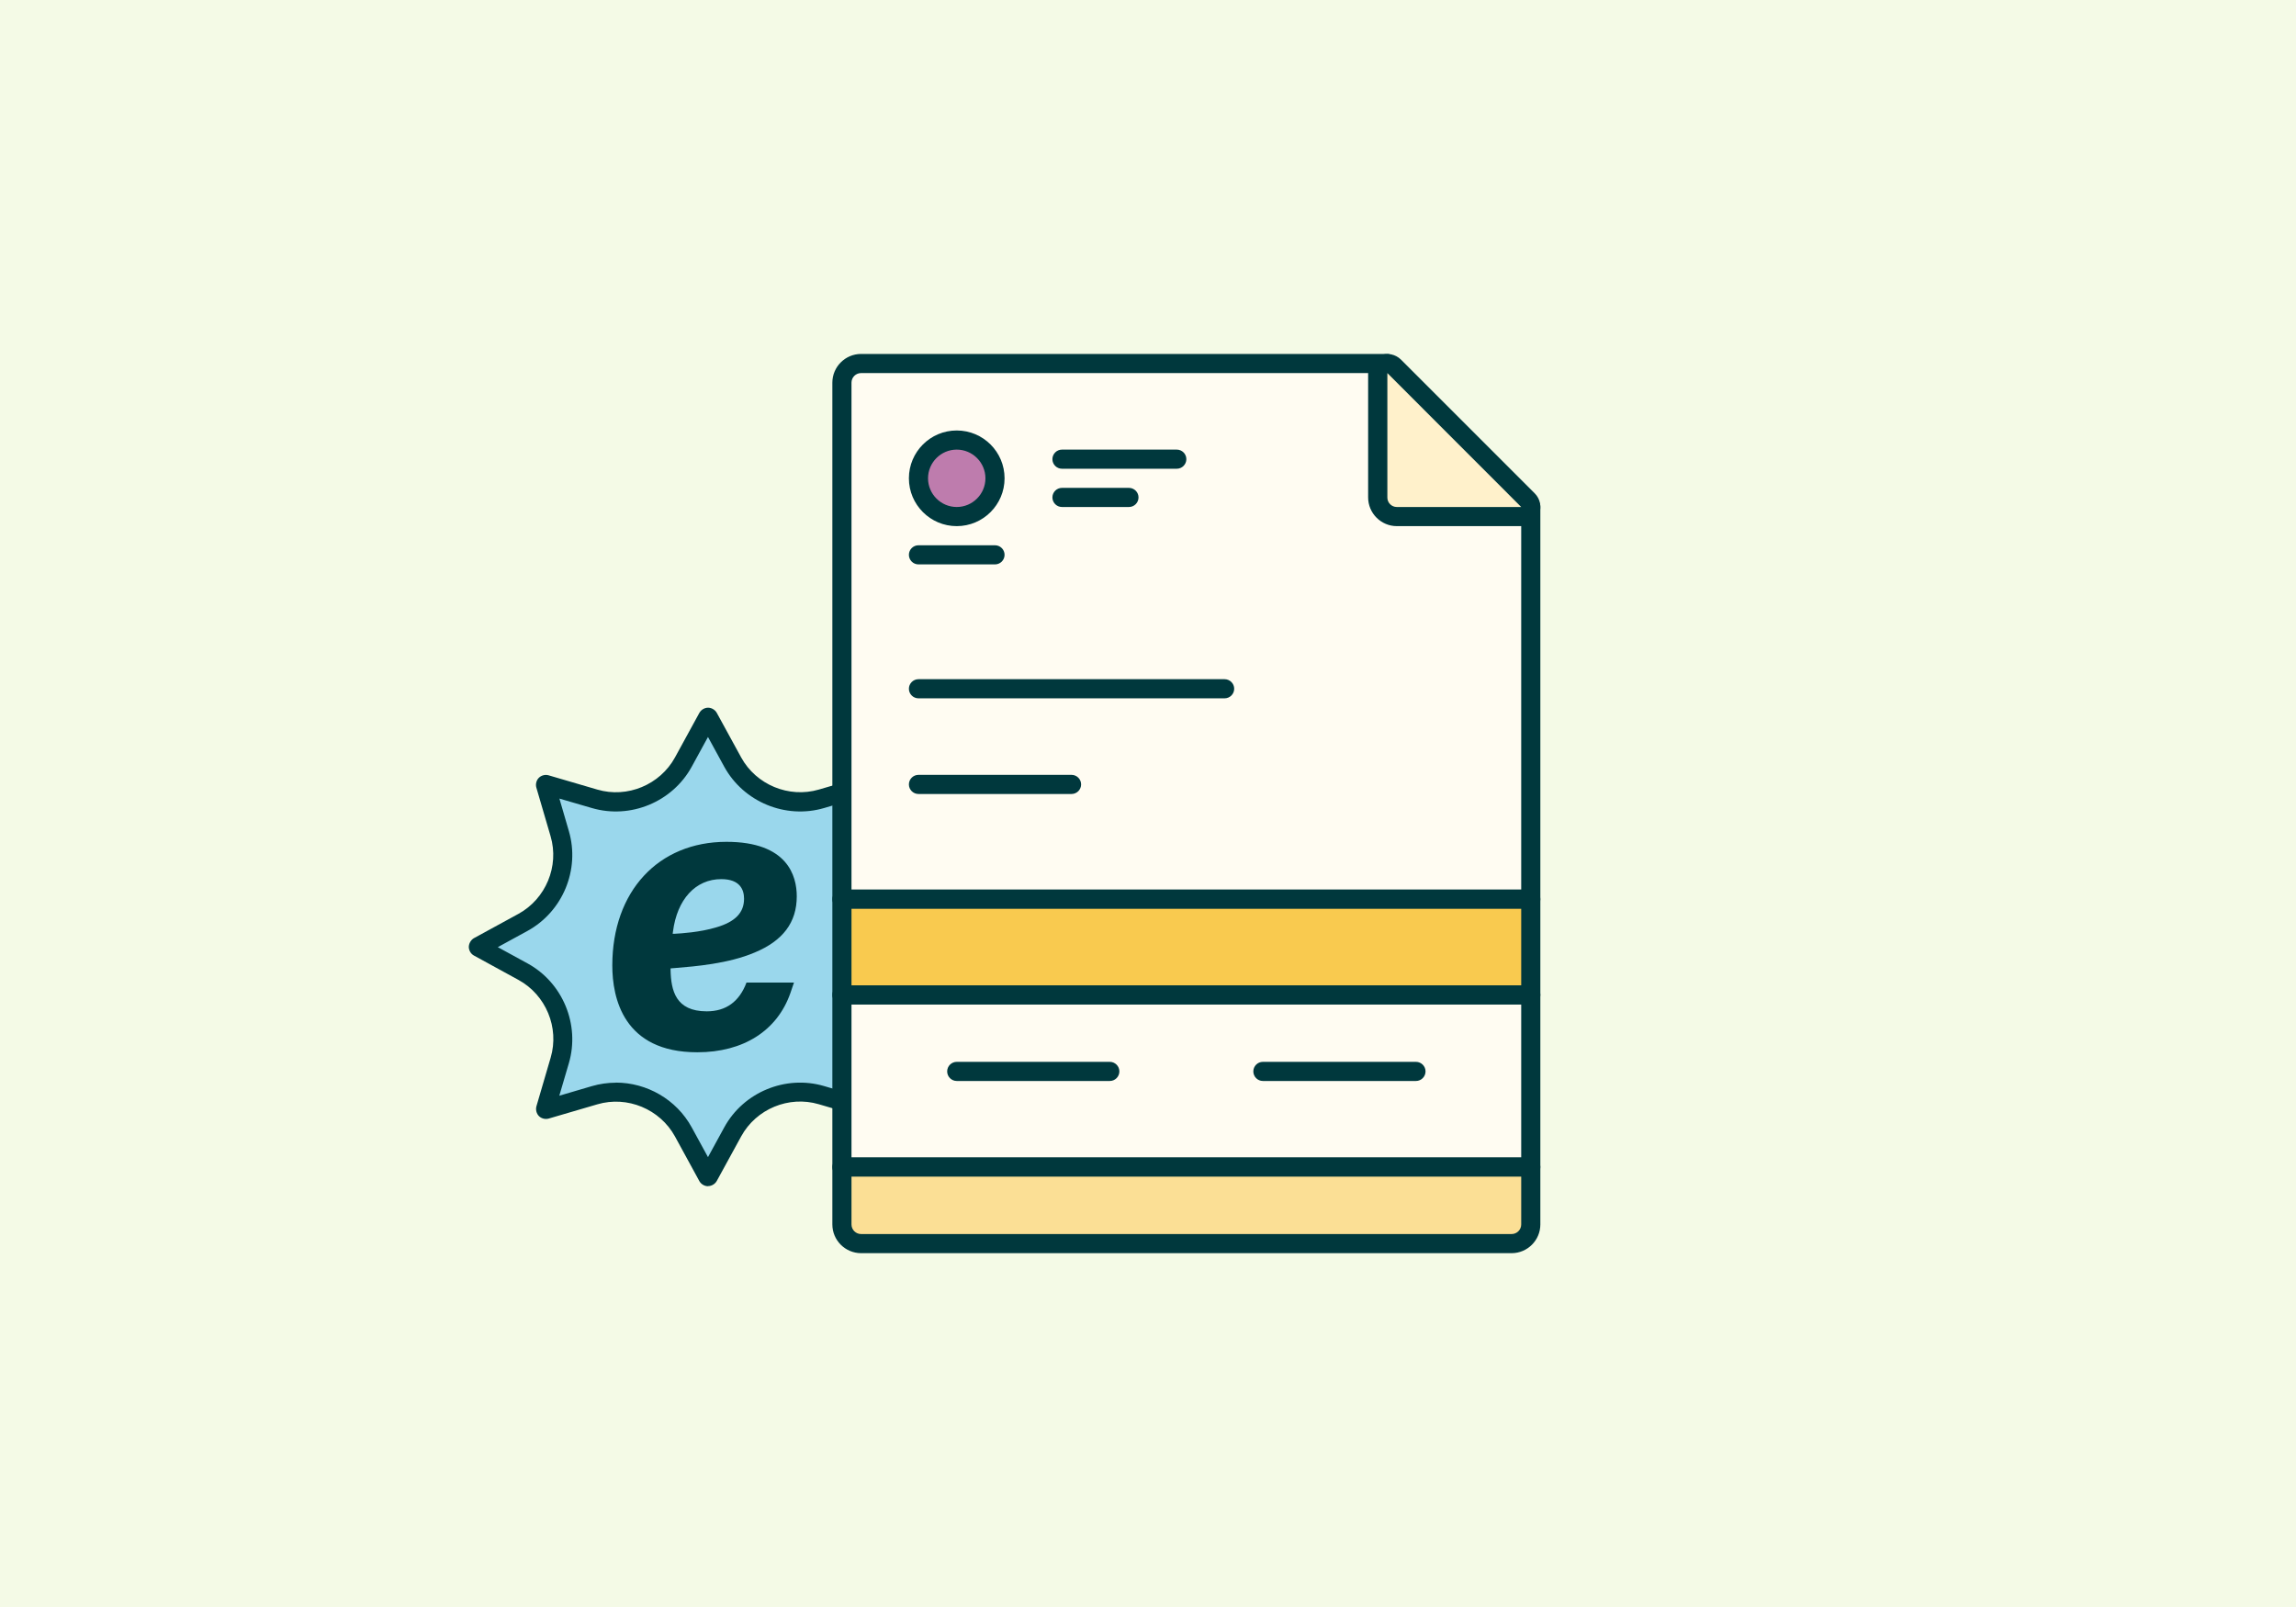 <?xml version="1.0" encoding="UTF-8" standalone="no"?>
<!DOCTYPE svg PUBLIC "-//W3C//DTD SVG 1.1//EN" "http://www.w3.org/Graphics/SVG/1.1/DTD/svg11.dtd">
<svg width="100%" height="100%" viewBox="0 0 500 350" version="1.1" xmlns="http://www.w3.org/2000/svg" xmlns:xlink="http://www.w3.org/1999/xlink" xml:space="preserve" xmlns:serif="http://www.serif.com/" style="fill-rule:evenodd;clip-rule:evenodd;stroke-linejoin:round;stroke-miterlimit:2;">
    <rect x="0" y="0" width="500" height="350" style="fill:rgb(244,250,230);"/>
    <g transform="matrix(0.5,0,0,0.5,250,175)">
        <g transform="matrix(1,0,0,1,-450,-300)">
            <g transform="matrix(4.167,0,0,4.167,0,0)">
                <path d="M81.33,89.58L85.99,87.03C85.99,87.03 86.01,86.98 85.99,86.97L81.33,84.42C78.03,82.62 76.43,78.76 77.49,75.15L78.98,70.06C78.98,70.06 78.96,70.01 78.94,70.02L73.85,71.51C70.24,72.57 66.39,70.97 64.58,67.67L62.03,63.01C62.03,63.01 61.98,62.99 61.97,63.01L59.42,67.67C57.62,70.97 53.76,72.57 50.15,71.51L45.06,70.02C45.06,70.02 45.01,70.04 45.02,70.06L46.51,75.15C47.57,78.76 45.97,82.61 42.67,84.42L38.01,86.97C38.01,86.97 37.99,87.02 38.01,87.03L42.67,89.58C45.97,91.38 47.57,95.24 46.51,98.85L45.02,103.94C45.02,103.94 45.04,103.99 45.06,103.98L50.15,102.49C53.76,101.43 57.61,103.03 59.42,106.33L61.97,110.99C61.97,110.99 62.02,111.01 62.03,110.99L64.58,106.33C66.38,103.03 70.24,101.43 73.85,102.49L78.94,103.98C78.94,103.98 78.99,103.96 78.98,103.94L77.49,98.85C76.43,95.24 78.03,91.39 81.33,89.58Z" style="fill:rgb(154,215,236);fill-rule:nonzero;"/>
            </g>
            <g transform="matrix(4.167,0,0,4.167,0,0)">
                <path d="M62,112C61.64,112 61.28,111.79 61.1,111.47L58.55,106.8C56.98,103.94 53.57,102.52 50.44,103.44L45.35,104.93C45,105.03 44.59,104.93 44.33,104.67C44.07,104.41 43.97,104 44.07,103.64L45.56,98.55C46.48,95.42 45.06,92.01 42.2,90.44L37.54,87.89C37.22,87.72 37.01,87.36 37,87C37,86.64 37.21,86.27 37.52,86.08L42.19,83.53C45.05,81.96 46.47,78.55 45.55,75.42L44.06,70.33C43.96,69.98 44.06,69.57 44.32,69.31C44.58,69.05 44.99,68.94 45.35,69.05L50.44,70.54C53.57,71.46 56.98,70.04 58.55,67.18L61.1,62.52C61.28,62.2 61.64,61.98 62.01,61.98C62.38,61.98 62.74,62.2 62.92,62.52L65.47,67.18C67.04,70.04 70.45,71.45 73.58,70.54L78.67,69.05C79.02,68.95 79.43,69.05 79.69,69.31C79.95,69.57 80.05,69.98 79.95,70.34L78.46,75.43C77.54,78.56 78.96,81.97 81.82,83.54L86.48,86.09C86.81,86.27 87.02,86.64 87.02,87.01C87.02,87.37 86.8,87.73 86.48,87.9L81.83,90.44C78.97,92.01 77.55,95.42 78.47,98.55L79.96,103.64C80.06,103.99 79.96,104.4 79.7,104.66C79.44,104.92 79.03,105.02 78.67,104.92L73.58,103.43C70.45,102.51 67.04,103.92 65.47,106.79L62.92,111.45C62.74,111.77 62.38,111.99 62.01,111.99L62,112ZM52.37,101.17C55.6,101.17 58.7,102.92 60.3,105.85L62,108.96L63.7,105.85C65.71,102.17 70.1,100.35 74.13,101.53L77.53,102.53L76.53,99.13C75.35,95.1 77.17,90.72 80.85,88.7L83.96,87L80.85,85.3C77.17,83.29 75.35,78.9 76.53,74.87L77.53,71.47L74.13,72.47C70.1,73.65 65.72,71.83 63.7,68.15L62,65.04L60.3,68.15C58.29,71.83 53.9,73.65 49.87,72.47L46.47,71.48L47.46,74.88C48.64,78.91 46.82,83.29 43.14,85.31L40.03,87.01L43.14,88.71C46.82,90.72 48.64,95.11 47.46,99.14L46.46,102.54L49.86,101.54C50.68,101.3 51.53,101.18 52.36,101.18L52.37,101.17Z" style="fill:rgb(0,56,61);fill-rule:nonzero;"/>
            </g>
            <g transform="matrix(4.167,0,0,4.167,0,0)">
                <path d="M66.03,90.7C65.28,92.71 63.88,93.72 61.87,93.72C58.62,93.72 58.14,91.54 58.09,89.41L58.09,89.23L58.6,89.19C60.66,89.02 64.12,88.74 66.86,87.58C69.83,86.35 71.28,84.43 71.28,81.7C71.28,79.57 70.33,76 63.93,76C56.8,76 52,81.19 52,88.92C52,92.31 53.15,98 60.88,98C65.7,98 69.23,95.75 70.61,91.82L70.99,90.71L66.03,90.71L66.03,90.7ZM58.34,85.39C58.77,82.01 60.7,79.9 63.39,79.9C65.35,79.9 65.77,81.01 65.77,81.95C65.77,83.41 64.85,84.36 62.87,84.94C61.16,85.46 59.12,85.58 58.54,85.61L58.31,85.61L58.34,85.39Z" style="fill:rgb(0,56,61);fill-rule:nonzero;"/>
            </g>
            <g transform="matrix(4.167,0,0,4.167,0,0)">
                <path d="M148,82L76,82L76,28C76,26.9 76.9,26 78,26L133,26L148,41L148,82Z" style="fill:rgb(255,252,242);fill-rule:nonzero;"/>
            </g>
            <g transform="matrix(4.167,0,0,4.167,0,0)">
                <path d="M148,83L76,83C75.45,83 75,82.55 75,82L75,28C75,26.35 76.35,25 78,25L133,25C133.27,25 133.52,25.11 133.71,25.29L148.71,40.29C148.9,40.48 149,40.73 149,41L149,82C149,82.55 148.55,83 148,83ZM77,81L147,81L147,41.41L132.59,27L78,27C77.45,27 77,27.45 77,28L77,81Z" style="fill:rgb(0,56,61);fill-rule:nonzero;"/>
            </g>
            <g transform="matrix(4.167,0,0,4.167,0,0)">
                <rect x="76" y="92" width="72" height="18" style="fill:rgb(255,252,242);fill-rule:nonzero;"/>
            </g>
            <g transform="matrix(4.167,0,0,4.167,0,0)">
                <path d="M148,111L76,111C75.45,111 75,110.55 75,110L75,92C75,91.45 75.45,91 76,91L148,91C148.55,91 149,91.45 149,92L149,110C149,110.55 148.55,111 148,111ZM77,109L147,109L147,93L77,93L77,109Z" style="fill:rgb(0,56,61);fill-rule:nonzero;"/>
            </g>
            <g transform="matrix(4.167,0,0,4.167,0,0)">
                <rect x="76" y="82" width="72" height="10" style="fill:rgb(249,202,79);fill-rule:nonzero;"/>
            </g>
            <g transform="matrix(4.167,0,0,4.167,0,0)">
                <path d="M148,93L76,93C75.45,93 75,92.55 75,92L75,82C75,81.45 75.45,81 76,81L148,81C148.55,81 149,81.45 149,82L149,92C149,92.55 148.55,93 148,93ZM77,91L147,91L147,83L77,83L77,91Z" style="fill:rgb(0,56,61);fill-rule:nonzero;"/>
            </g>
            <g transform="matrix(4.167,0,0,4.167,0,0)">
                <path d="M76,110L148,110L148,116C148,117.1 147.1,118 146,118L78,118C76.9,118 76,117.1 76,116L76,110Z" style="fill:rgb(251,223,149);fill-rule:nonzero;"/>
            </g>
            <g transform="matrix(4.167,0,0,4.167,0,0)">
                <path d="M146,119L78,119C76.35,119 75,117.65 75,116L75,110C75,109.45 75.45,109 76,109L148,109C148.55,109 149,109.45 149,110L149,116C149,117.65 147.65,119 146,119ZM77,111L77,116C77,116.55 77.45,117 78,117L146,117C146.55,117 147,116.55 147,116L147,111L77,111Z" style="fill:rgb(0,56,61);fill-rule:nonzero;"/>
            </g>
            <g transform="matrix(4.167,0,0,4.167,0,0)">
                <path d="M116,61L84,61C83.45,61 83,60.55 83,60C83,59.45 83.45,59 84,59L116,59C116.55,59 117,59.45 117,60C117,60.55 116.55,61 116,61Z" style="fill:rgb(0,56,61);fill-rule:nonzero;"/>
            </g>
            <g transform="matrix(4.167,0,0,4.167,0,0)">
                <path d="M100,71L84,71C83.45,71 83,70.55 83,70C83,69.45 83.45,69 84,69L100,69C100.55,69 101,69.45 101,70C101,70.55 100.55,71 100,71Z" style="fill:rgb(0,56,61);fill-rule:nonzero;"/>
            </g>
            <g transform="matrix(4.167,0,0,4.167,0,0)">
                <path d="M104,101L88,101C87.45,101 87,100.55 87,100C87,99.45 87.45,99 88,99L104,99C104.55,99 105,99.45 105,100C105,100.55 104.55,101 104,101Z" style="fill:rgb(0,56,61);fill-rule:nonzero;"/>
            </g>
            <g transform="matrix(4.167,0,0,4.167,0,0)">
                <path d="M136,101L120,101C119.45,101 119,100.55 119,100C119,99.45 119.45,99 120,99L136,99C136.55,99 137,99.45 137,100C137,100.55 136.55,101 136,101Z" style="fill:rgb(0,56,61);fill-rule:nonzero;"/>
            </g>
            <g transform="matrix(4.167,0,0,4.167,0,0)">
                <path d="M88,42C90.209,42 92,40.209 92,38C92,35.791 90.209,34 88,34C85.791,34 84,35.791 84,38C84,40.209 85.791,42 88,42Z" style="fill:rgb(190,124,173);fill-rule:nonzero;"/>
            </g>
            <g transform="matrix(4.167,0,0,4.167,0,0)">
                <path d="M88,43C85.24,43 83,40.76 83,38C83,35.24 85.24,33 88,33C90.76,33 93,35.24 93,38C93,40.76 90.76,43 88,43ZM88,35C86.35,35 85,36.35 85,38C85,39.65 86.35,41 88,41C89.65,41 91,39.65 91,38C91,36.35 89.65,35 88,35Z" style="fill:rgb(0,56,61);fill-rule:nonzero;"/>
            </g>
            <g transform="matrix(4.167,0,0,4.167,0,0)">
                <path d="M111,37L99,37C98.45,37 98,36.55 98,36C98,35.45 98.45,35 99,35L111,35C111.55,35 112,35.45 112,36C112,36.55 111.55,37 111,37Z" style="fill:rgb(0,56,61);fill-rule:nonzero;"/>
            </g>
            <g transform="matrix(4.167,0,0,4.167,0,0)">
                <path d="M92,47L84,47C83.45,47 83,46.55 83,46C83,45.45 83.45,45 84,45L92,45C92.55,45 93,45.45 93,46C93,46.55 92.55,47 92,47Z" style="fill:rgb(0,56,61);fill-rule:nonzero;"/>
            </g>
            <g transform="matrix(4.167,0,0,4.167,0,0)">
                <path d="M106,41L99,41C98.45,41 98,40.55 98,40C98,39.45 98.45,39 99,39L106,39C106.55,39 107,39.45 107,40C107,40.55 106.55,41 106,41Z" style="fill:rgb(0,56,61);fill-rule:nonzero;"/>
            </g>
            <g transform="matrix(4.167,0,0,4.167,0,0)">
                <path d="M146.99,42L134,42C132.9,42 132,41.1 132,40L132,27.01C132,26.11 133.09,25.66 133.72,26.3L147.7,40.28C148.33,40.91 147.89,42 146.99,42Z" style="fill:rgb(255,241,203);fill-rule:nonzero;"/>
            </g>
            <g transform="matrix(4.167,0,0,4.167,0,0)">
                <path d="M146.99,43L134,43C132.35,43 131,41.65 131,40L131,27.01C131,26.2 131.49,25.47 132.24,25.16C132.99,24.85 133.85,25.02 134.43,25.59L148.41,39.57C148.99,40.15 149.16,41 148.85,41.76C148.54,42.51 147.81,43 146.99,43ZM133.01,27L133.01,40C133,40.55 133.45,41 134,41L147,41L133.01,27Z" style="fill:rgb(0,56,61);fill-rule:nonzero;"/>
            </g>
        </g>
    </g>
</svg>
